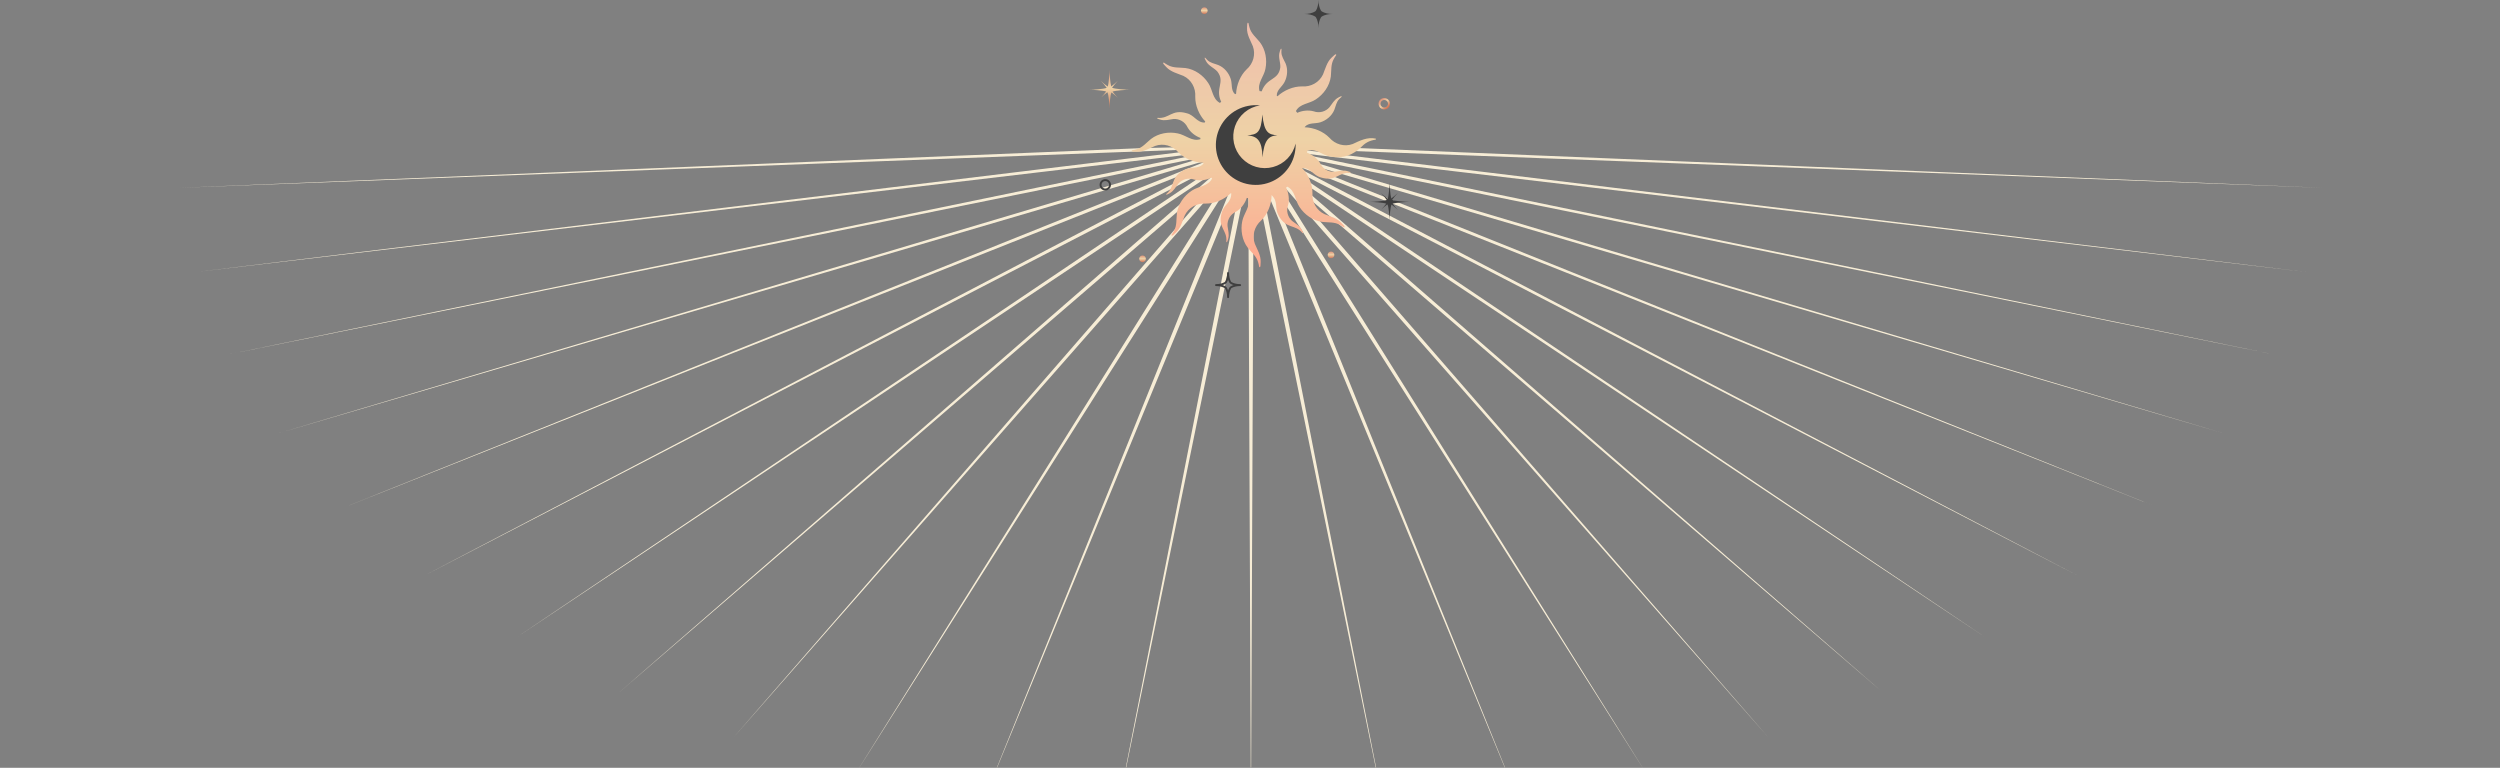 <?xml version="1.0" encoding="UTF-8"?> <svg xmlns="http://www.w3.org/2000/svg" width="1475" height="453" viewBox="0 0 1475 453" fill="none"><rect x="0" y="0" width="1475" height="453" fill="#808080" stroke="none"/> <mask id="mask0_366_1080" style="mask-type:alpha" maskUnits="userSpaceOnUse" x="0" y="87" width="1475" height="366"> <rect y="87" width="1474.91" height="366" fill="#F7EDD6"></rect> </mask> <g mask="url(#mask0_366_1080)"> <path d="M738.06 -312.934L739.652 69.871L817.505 -309.79L742.811 70.122L895.698 -300.407L745.895 70.62L971.404 -284.934L748.856 71.357L1043.43 -263.614L751.646 72.322L1110.64 -236.784L754.222 73.499L1171.98 -204.867L756.543 74.871L1226.47 -168.367L758.573 76.414L1273.26 -127.858L760.279 78.105L1311.61 -83.979L761.634 79.917L1340.91 -37.423L762.618 81.822L1360.71 11.075L763.215 83.789L1370.68 60.752L763.415 85.788L1370.68 110.824L763.215 87.787L1360.71 160.501L762.618 89.755L1340.91 209L761.634 91.659L1311.61 255.556L760.279 93.472L1273.26 299.434L758.573 95.163L1226.47 339.943L756.543 96.706L1171.98 376.444L754.222 98.077L1110.64 408.361L751.646 99.254L1043.43 435.191L748.856 100.219L971.404 456.51L745.895 100.957L895.698 471.984L742.811 101.455L817.505 481.366L739.652 101.706L738.06 484.51L736.468 101.706L658.615 481.366L733.309 101.455L580.422 471.984L730.225 100.957L504.716 456.51L727.264 100.219L432.689 435.191L724.474 99.254L365.479 408.361L721.898 98.077L304.144 376.444L719.577 96.706L249.652 339.943L717.547 95.163L202.863 299.434L715.841 93.472L164.514 255.556L714.486 91.659L135.211 209L713.502 89.755L115.414 160.501L712.905 87.787L105.438 110.824L712.705 85.788L105.438 60.752L712.905 83.789L115.414 11.075L713.502 81.822L135.211 -37.423L714.486 79.917L164.514 -83.979L715.841 78.105L202.863 -127.858L717.547 76.414L249.652 -168.367L719.577 74.871L304.144 -204.867L721.898 73.499L365.479 -236.784L724.474 72.322L432.689 -263.614L727.264 71.357L504.716 -284.934L730.225 70.62L580.422 -300.407L733.309 70.122L658.615 -309.79L736.468 69.871L738.06 -312.934Z" fill="#F7EDD6"></path> </g> <path d="M811.608 81.758C806.675 80.734 802.336 82.996 798.048 84.988C793.153 86.776 787.72 85.164 784.337 81.249C780.667 77.479 775.094 75.28 769.825 75.088L769.765 74.919C772.162 72.138 775.826 73.153 779.043 72.148C782.612 70.985 785.798 68.34 787.234 64.856C788.126 62.578 788.431 60.162 790.199 58.374C790.613 57.931 791.057 57.519 791.528 57.139C791.965 56.102 789.891 57.434 789.565 57.576C787.249 58.792 785.933 61.261 784.425 63.231C783.304 64.54 781.812 65.476 780.146 65.915C778.48 66.355 776.72 66.276 775.1 65.691C772.011 64.827 768.323 65.204 765.388 66.574C765.128 66.219 764.858 65.867 764.581 65.522C766.944 61.088 772.401 61.283 776.297 58.672C780.934 55.659 784.466 50.676 785.182 45.163C785.584 41.578 785.097 38.021 786.938 34.795C787.356 34.007 787.831 33.251 788.358 32.533C788.588 30.89 786.137 33.579 785.732 33.902C782.904 36.513 781.962 40.535 780.57 43.928C778.371 48.641 773.391 51.358 768.229 50.981C763.02 50.909 757.569 53.259 753.717 56.784L753.311 56.593C753.114 53.083 756.422 51.302 757.88 48.392C759.582 45.046 759.963 40.924 758.508 37.446C757.528 35.206 756.035 33.28 756.023 30.764C756.001 30.159 756.023 29.553 756.089 28.951C755.665 27.911 755.146 30.321 755.011 30.651C754.003 33.682 755.602 36.815 755.379 39.834C754.235 47.623 747.43 45.546 744.382 53.9C743.971 53.84 743.553 53.79 743.126 53.746C741.712 48.98 745.693 45.282 746.582 40.711C747.728 35.3 746.704 29.281 743.317 24.882C741.068 22.055 738.209 19.893 737.232 16.315C736.971 15.461 736.772 14.589 736.638 13.707C735.667 12.34 735.793 16.048 735.749 16.535C735.589 20.386 737.772 23.89 739.186 27.273C740.974 32.171 739.365 37.603 735.447 40.987C731.718 44.616 729.525 50.127 729.289 55.342C729.079 55.414 728.871 55.49 728.661 55.568C726.072 53.234 727.156 49.646 726.129 46.58C724.966 43.014 722.321 39.825 718.836 38.392C716.559 37.5 714.143 37.195 712.355 35.426C711.912 35.012 711.5 34.567 711.12 34.094C710.083 33.66 711.416 35.734 711.557 36.058C712.99 38.914 716.336 40.001 718.312 42.291C723.025 48.622 716.703 51.968 720.511 60.086C720.241 60.294 719.974 60.504 719.71 60.715C715.311 58.349 715.5 52.904 712.892 49.021C709.876 44.38 704.896 40.852 699.382 40.136C695.798 39.734 692.241 40.221 689.015 38.38C688.226 37.96 687.469 37.484 686.749 36.956C685.106 36.73 687.799 39.181 688.122 39.586C690.733 42.414 694.751 43.356 698.148 44.748C702.86 46.947 705.575 51.927 705.198 57.089C705.132 62.336 707.504 67.831 711.086 71.689C710.985 71.899 710.888 72.11 710.793 72.317C706.285 72.474 704.529 67.774 700.162 66.819C691.295 64.196 689.897 70.247 682.957 69.518C681.898 69.933 684.321 70.46 684.651 70.596C687.145 71.375 689.825 70.558 692.291 70.222C694.009 70.089 695.726 70.483 697.214 71.35C698.703 72.217 699.892 73.516 700.624 75.076C702.223 77.928 705.163 80.275 708.268 81.381C708.236 81.629 708.208 81.884 708.183 82.135C703.329 83.672 699.574 79.653 694.927 78.72C689.517 77.573 683.498 78.598 679.102 81.984C676.275 84.234 674.11 87.093 670.531 88.07C669.678 88.329 668.808 88.528 667.927 88.664C666.557 89.635 670.267 89.509 670.754 89.553C674.606 89.713 678.109 87.53 681.493 86.116C686.388 84.325 691.82 85.937 695.207 89.855C698.914 93.647 704.56 95.89 709.886 96.01C709.948 96.189 710.014 96.365 710.08 96.544C706.543 100.213 702.568 97.87 698.358 100.405C690.215 104.844 693.532 110.085 688.1 114.48C687.645 115.52 689.737 114.188 690.058 114.043C692.373 112.831 693.69 110.358 695.198 108.388C696.318 107.08 697.811 106.144 699.477 105.704C701.142 105.265 702.902 105.343 704.522 105.928C707.809 106.871 711.667 106.334 714.746 104.825C714.872 104.989 715.004 105.14 715.135 105.312C712.801 109.95 707.256 109.789 703.244 112.425C698.606 115.442 695.075 120.421 694.362 125.935C693.957 129.52 694.444 133.076 692.606 136.303C692.185 137.091 691.709 137.848 691.182 138.568C690.953 140.212 693.404 137.519 693.809 137.195C696.637 134.585 697.579 130.566 698.971 127.17C701.17 122.457 706.15 119.743 711.312 120.12C716.653 120.173 722.308 117.741 726.144 113.987L726.459 114.131C726.377 119.843 722.245 120.293 720.835 125.442C718.211 134.305 724.262 135.703 723.53 142.646C723.945 143.705 724.473 141.283 724.608 140.953C725.387 138.44 724.573 135.778 724.237 133.312C724.105 131.595 724.498 129.878 725.365 128.389C726.232 126.901 727.532 125.712 729.091 124.98C732.142 123.274 734.524 120.091 735.611 116.764L736.314 116.846C737.986 121.81 733.945 125.643 732.956 130.375C731.806 135.785 732.833 141.801 736.22 146.2C738.466 149.027 741.329 151.189 742.306 154.767C742.565 155.622 742.763 156.493 742.9 157.375C743.867 158.745 743.745 155.035 743.789 154.548C743.946 150.696 741.765 147.193 740.348 143.809C738.561 138.911 740.172 133.482 744.087 130.095C747.908 126.353 750.179 120.638 750.239 115.262L750.368 115.219C754.408 119.444 751.737 122.495 754.421 127.245C758.86 135.389 764.1 132.071 768.496 137.503C769.536 137.959 768.204 135.866 768.059 135.543C766.846 133.227 764.374 131.911 762.404 130.403C761.095 129.282 760.159 127.79 759.72 126.124C759.28 124.458 759.359 122.698 759.944 121.078C760.886 117.741 760.333 113.83 758.772 110.71C759.023 110.522 759.271 110.33 759.516 110.135C764.176 112.466 764.019 118.021 766.661 122.049C769.674 126.686 774.657 130.217 780.171 130.931C783.752 131.336 787.309 130.846 790.539 132.687C791.326 133.107 792.081 133.583 792.801 134.11C794.444 134.34 791.755 131.889 791.431 131.48C788.82 128.653 784.799 127.71 781.405 126.319C776.693 124.119 773.975 119.143 774.352 113.978C774.412 108.668 771.999 103.075 768.307 99.211L768.329 99.164C773.648 99.123 774.56 103.481 779.47 104.747C788.339 107.37 789.734 101.316 796.678 102.048C797.733 101.633 795.314 101.106 794.984 100.97C792.487 100.191 789.81 101.008 787.344 101.341C785.626 101.474 783.909 101.08 782.421 100.213C780.932 99.346 779.743 98.046 779.011 96.487C777.371 93.559 774.343 91.212 771.157 90.1C771.217 89.71 771.267 89.317 771.314 88.922C774.981 87.797 777.884 89.597 781.217 91.184C783.396 92.157 785.744 92.697 788.129 92.773C795.233 92.968 799.754 90.216 804.579 85.39C805.875 84.296 807.379 83.474 809 82.974C809.854 82.715 810.725 82.516 811.608 82.38C811.666 82.352 811.715 82.308 811.75 82.253C811.784 82.198 811.803 82.134 811.803 82.069C811.803 82.004 811.784 81.941 811.75 81.886C811.715 81.831 811.666 81.787 811.608 81.758Z" fill="url(#paint0_linear_366_1080)"></path> <path d="M764.395 84.731C763.64 88.028 762.001 91.056 759.655 93.492C757.308 95.927 754.342 97.677 751.076 98.554C747.81 99.431 744.366 99.402 741.115 98.47C737.864 97.538 734.929 95.738 732.624 93.263C730.318 90.788 728.731 87.733 728.031 84.424C727.332 81.115 727.547 77.678 728.653 74.482C729.76 71.286 731.716 68.452 734.312 66.284C736.907 64.116 740.044 62.696 743.386 62.176C738.653 61.671 733.878 62.613 729.691 64.878C725.504 67.144 722.103 70.625 719.937 74.864C717.771 79.103 716.941 83.899 717.558 88.619C718.174 93.339 720.208 97.761 723.39 101.301C726.572 104.841 730.753 107.333 735.381 108.447C740.009 109.561 744.866 109.246 749.311 107.542C753.755 105.838 757.579 102.826 760.276 98.904C762.973 94.981 764.417 90.333 764.417 85.573C764.417 85.29 764.405 85.011 764.395 84.731Z" fill="#3F3F3F"></path> <path d="M744.798 67.553C744.025 78.427 741.781 79.372 735.891 79.847C741.781 80.378 744.622 82.743 744.901 92.847C745.778 82.743 748.461 80.082 753.698 79.847C748.357 79.413 745.85 78.235 744.798 67.553Z" fill="#3F3F3F"></path> <path d="M769.648 8.244C772.162 8.244 774.402 8.822 775.916 9.733C776.117 9.854 776.285 10.023 776.406 10.223C777.317 11.735 777.892 13.994 777.892 16.507C777.892 13.994 778.471 11.75 779.382 10.223C779.503 10.023 779.671 9.854 779.872 9.733C781.383 8.822 783.642 8.244 786.14 8.244C783.626 8.244 781.383 7.666 779.872 6.755C779.671 6.634 779.503 6.466 779.382 6.265C778.471 4.754 777.892 2.495 777.892 0C777.892 2.513 777.317 4.754 776.406 6.265C776.285 6.466 776.117 6.634 775.916 6.755C774.402 7.666 772.146 8.244 769.648 8.244Z" fill="#3F3F3F"></path> <path d="M717.461 168.202C719.622 168.202 721.545 168.699 722.862 169.484C723.035 169.588 723.18 169.733 723.286 169.905C724.068 171.209 724.568 173.144 724.568 175.306C724.568 173.144 725.064 171.222 725.849 169.905C725.953 169.733 726.098 169.588 726.27 169.484C727.574 168.699 729.51 168.202 731.671 168.202C729.51 168.202 727.587 167.703 726.27 166.921C726.098 166.815 725.954 166.67 725.849 166.496C725.064 165.193 724.568 163.257 724.568 161.096C724.568 163.257 724.068 165.18 723.286 166.496C723.179 166.669 723.034 166.814 722.862 166.921C721.558 167.703 719.622 168.202 717.461 168.202Z" stroke="#3F3F3F" stroke-width="1.147" stroke-linecap="round" stroke-linejoin="round"></path> <path d="M808.188 119.112C810.047 119.112 816.042 119.508 817.874 120.145C816.989 121.345 816.027 122.487 814.996 123.564C816.111 122.493 817.297 121.499 818.546 120.588C818.576 120.623 818.603 120.66 818.628 120.698C819.357 121.908 819.822 128.179 819.822 130.187C819.822 128.179 820.283 121.908 821.012 120.698C822.33 121.691 823.588 122.759 824.782 123.897C823.664 122.729 822.615 121.496 821.641 120.205C823.296 119.536 829.781 119.115 831.694 119.115C829.687 119.115 822.637 118.653 821.427 117.924L821.364 117.874C822.412 116.436 823.558 115.071 824.792 113.79C823.553 114.979 822.24 116.089 820.861 117.114C820.233 115.188 819.844 109.102 819.844 107.258C819.844 109.143 819.435 115.448 818.785 117.233C817.373 116.211 816.035 115.092 814.779 113.884C816.01 115.161 817.146 116.526 818.178 117.968C816.783 118.675 810.179 119.118 808.209 119.118L808.188 119.112Z" fill="#3F3F3F"></path> <path d="M642.953 52.961C644.813 52.961 650.808 53.36 652.643 53.998C651.756 55.196 650.795 56.337 649.765 57.413C650.878 56.343 652.063 55.35 653.312 54.441C653.342 54.475 653.371 54.511 653.397 54.548C654.125 55.758 654.587 62.029 654.587 64.036C654.587 62.029 655.049 55.758 655.781 54.548C657.099 55.54 658.357 56.608 659.551 57.746C658.435 56.577 657.386 55.346 656.409 54.058C658.068 53.386 664.55 52.965 666.463 52.965C664.452 52.965 657.405 52.503 656.193 51.774C656.171 51.774 656.152 51.739 656.13 51.724C657.181 50.287 658.327 48.922 659.561 47.639C658.32 48.828 657.006 49.938 655.627 50.963C654.999 49.037 654.609 42.952 654.609 41.107C654.609 42.992 654.204 49.298 653.554 51.083C652.142 50.061 650.803 48.942 649.548 47.733C650.778 49.011 651.914 50.376 652.947 51.818C651.552 52.525 644.948 52.968 642.975 52.968L642.953 52.961Z" fill="url(#paint1_linear_366_1080)"></path> <path d="M652.115 111.824C653.654 111.824 654.902 110.576 654.902 109.037C654.902 107.498 653.654 106.25 652.115 106.25C650.576 106.25 649.328 107.498 649.328 109.037C649.328 110.576 650.576 111.824 652.115 111.824Z" stroke="#3F3F3F" stroke-width="1.147" stroke-linecap="round" stroke-linejoin="round"></path> <path d="M818.677 63.179C819.766 62.091 819.766 60.327 818.677 59.238C817.589 58.15 815.825 58.15 814.736 59.238C813.648 60.327 813.648 62.091 814.736 63.179C815.824 64.268 817.589 64.268 818.677 63.179Z" stroke="url(#paint2_linear_366_1080)" stroke-width="1.147" stroke-linecap="round" stroke-linejoin="round"></path> <path d="M710.548 8.25C711.636 8.25 712.518 7.368 712.518 6.28C712.518 5.193 711.636 4.311 710.548 4.311C709.46 4.311 708.578 5.193 708.578 6.28C708.578 7.368 709.46 8.25 710.548 8.25Z" fill="url(#paint3_linear_366_1080)"></path> <path d="M674.095 154.668C675.183 154.668 676.065 153.786 676.065 152.698C676.065 151.61 675.183 150.729 674.095 150.729C673.007 150.729 672.125 151.61 672.125 152.698C672.125 153.786 673.007 154.668 674.095 154.668Z" fill="url(#paint4_linear_366_1080)"></path> <path d="M785.306 152.352C786.394 152.352 787.276 151.47 787.276 150.382C787.276 149.294 786.394 148.412 785.306 148.412C784.218 148.412 783.336 149.294 783.336 150.382C783.336 151.47 784.218 152.352 785.306 152.352Z" fill="url(#paint5_linear_366_1080)"></path> <defs> <linearGradient id="paint0_linear_366_1080" x1="739.714" y1="13.406" x2="739.714" y2="157.677" gradientUnits="userSpaceOnUse"> <stop stop-color="#EFBEAD"></stop> <stop offset="0.479" stop-color="#EED2A6"></stop> <stop offset="1" stop-color="#FFA88F"></stop> </linearGradient> <linearGradient id="paint1_linear_366_1080" x1="654.708" y1="41.107" x2="654.708" y2="64.036" gradientUnits="userSpaceOnUse"> <stop stop-color="#DE957B"></stop> <stop offset="0.479" stop-color="#EED2A6"></stop> <stop offset="1" stop-color="#D27859"></stop> </linearGradient> <linearGradient id="paint2_linear_366_1080" x1="814.736" y1="59.238" x2="818.677" y2="63.179" gradientUnits="userSpaceOnUse"> <stop stop-color="#DE957B"></stop> <stop offset="0.479" stop-color="#EED2A6"></stop> <stop offset="1" stop-color="#D27859"></stop> </linearGradient> <linearGradient id="paint3_linear_366_1080" x1="710.548" y1="4.311" x2="710.548" y2="8.25" gradientUnits="userSpaceOnUse"> <stop stop-color="#DE957B"></stop> <stop offset="0.479" stop-color="#EED2A6"></stop> <stop offset="1" stop-color="#D27859"></stop> </linearGradient> <linearGradient id="paint4_linear_366_1080" x1="674.095" y1="150.729" x2="674.095" y2="154.668" gradientUnits="userSpaceOnUse"> <stop stop-color="#DE957B"></stop> <stop offset="0.479" stop-color="#EED2A6"></stop> <stop offset="1" stop-color="#D27859"></stop> </linearGradient> <linearGradient id="paint5_linear_366_1080" x1="785.306" y1="148.412" x2="785.306" y2="152.352" gradientUnits="userSpaceOnUse"> <stop stop-color="#DE957B"></stop> <stop offset="0.479" stop-color="#EED2A6"></stop> <stop offset="1" stop-color="#D27859"></stop> </linearGradient> </defs> </svg> 